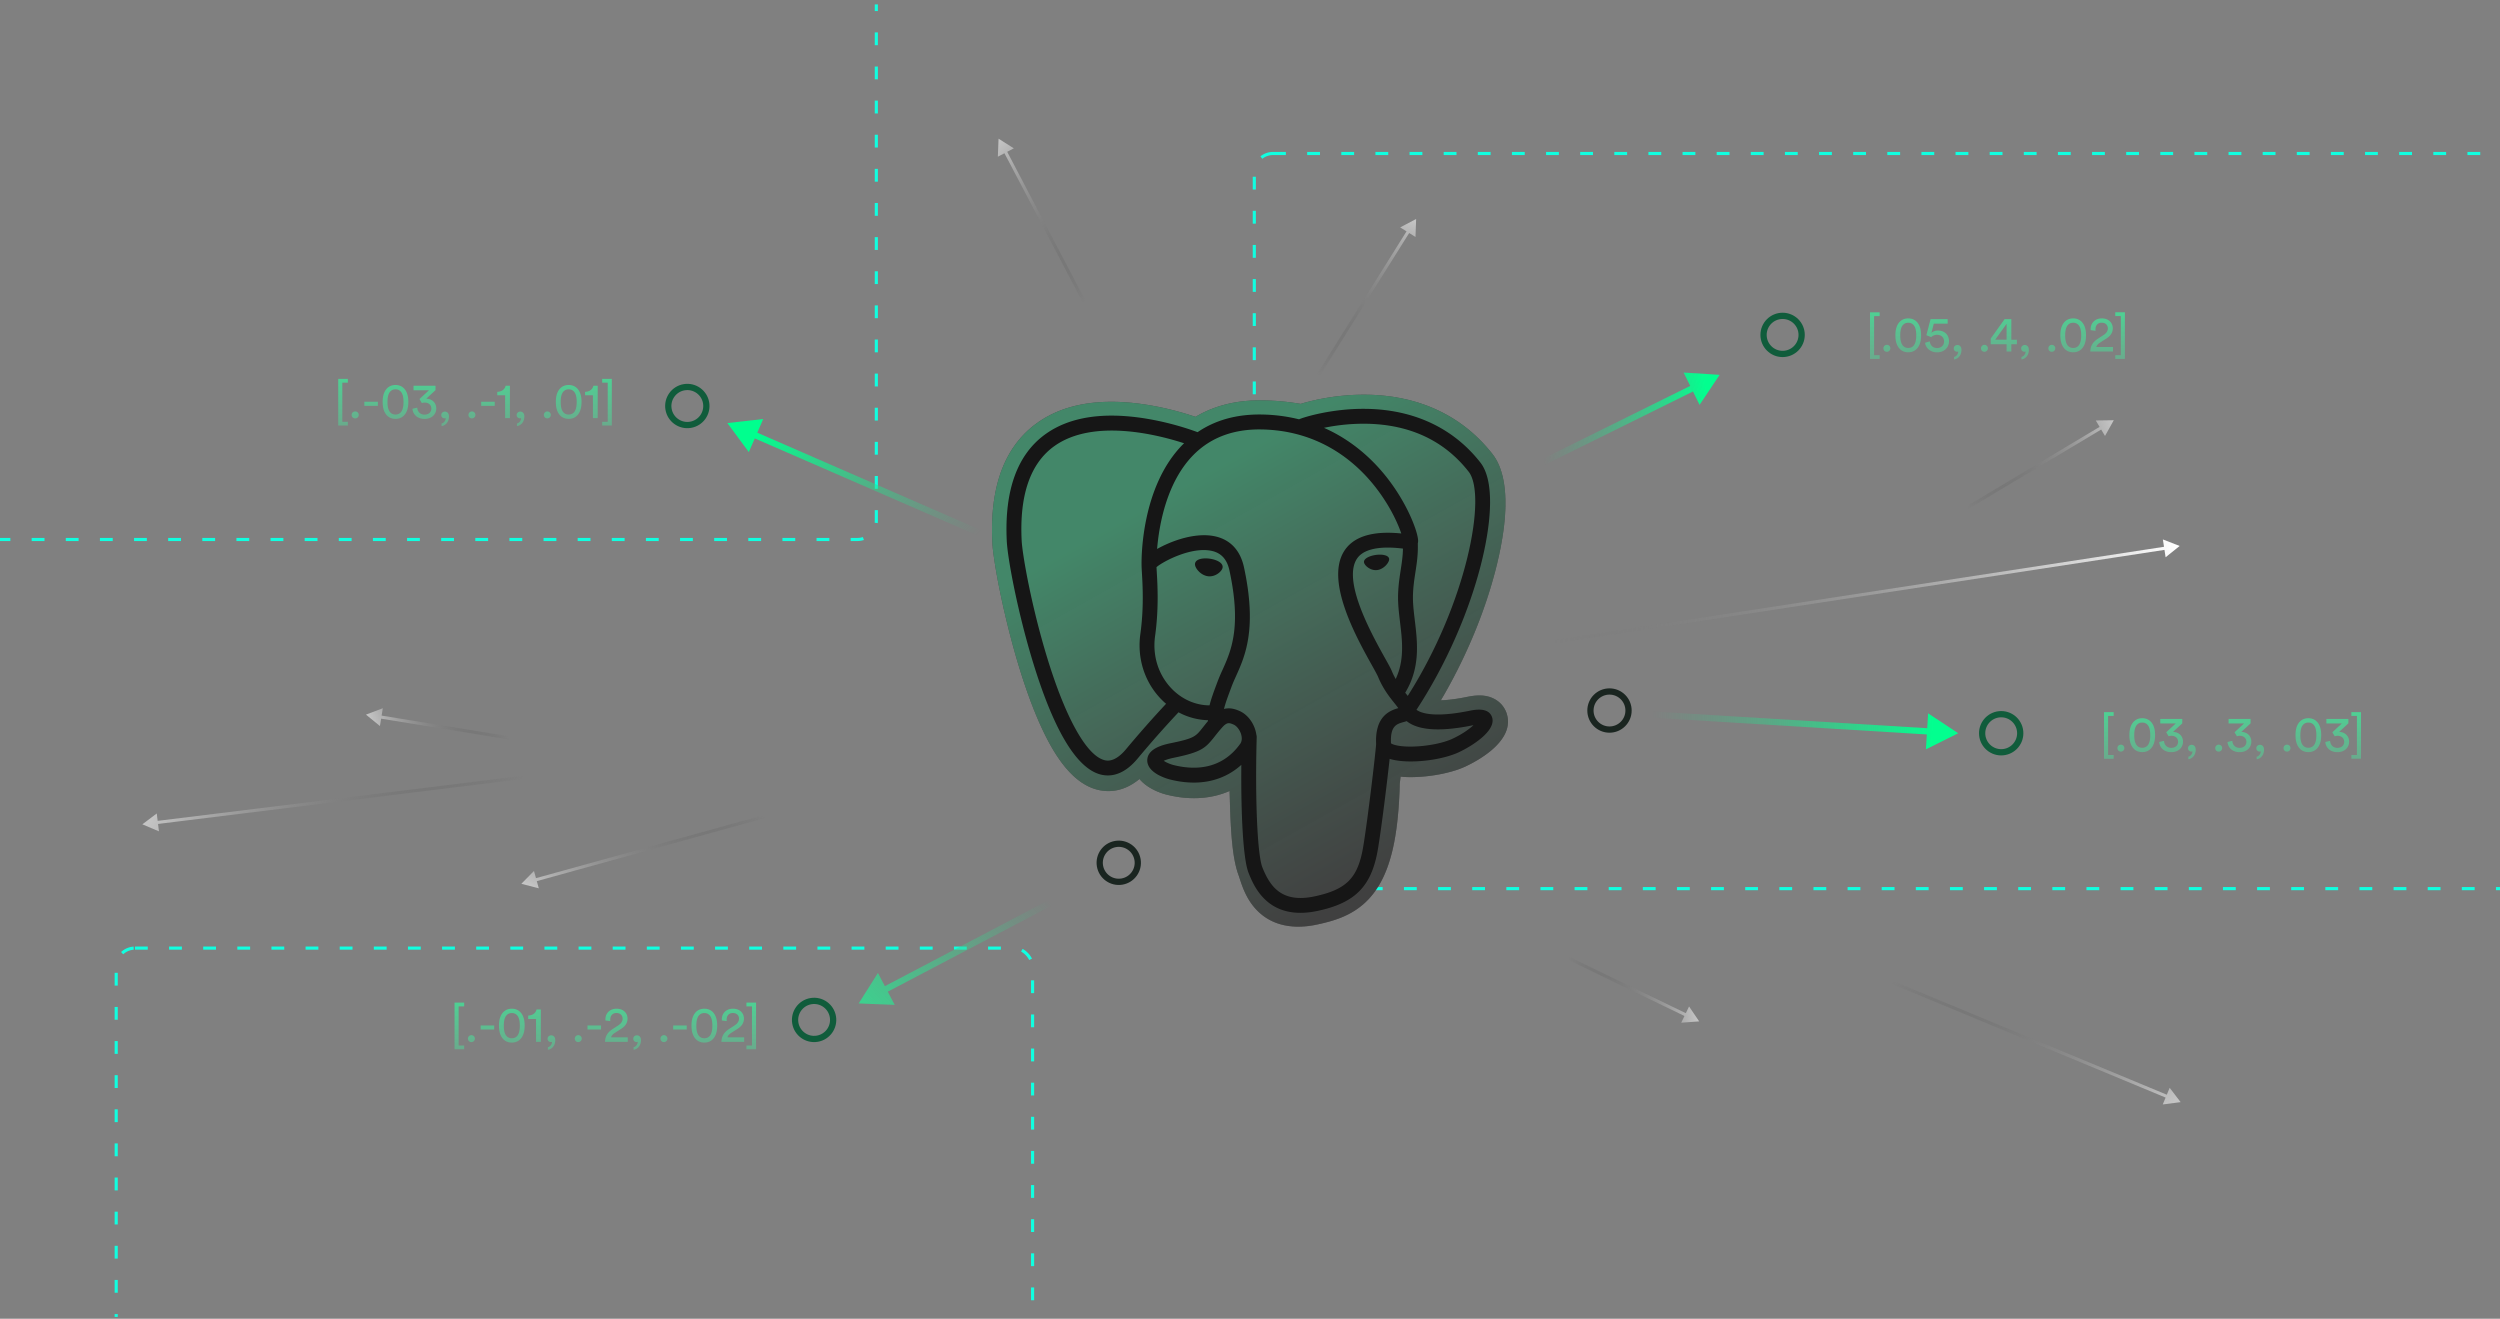 <svg xmlns="http://www.w3.org/2000/svg" width="400" height="211" fill="none" viewBox="0 0 400 211"><rect x="0" y="0" width="400" height="211" fill="#808080" stroke="none"/><g clip-path="url(#a)"><rect width="235.466" height="117.627" x="200.689" y="24.556" stroke="url(#b)" stroke-dasharray="2.05 3.41" stroke-width=".5" rx="3"/><rect width="146.622" height="70.089" x="18.592" y="151.697" stroke="url(#c)" stroke-dasharray="2.05 3.41" stroke-width=".5" rx="3"/><rect width="144.514" height="110.236" x="-4.301" y="-23.92" stroke="url(#d)" stroke-dasharray="2.05 3.41" stroke-width=".5" rx="3"/><path fill="url(#e)" d="m159.77 22.19-.115 2.885 2.556-1.342zm20.058 37.653-18.79-35.777-.443.233 18.791 35.776z"/><path fill="url(#f)" d="m226.582 35.033-2.551 1.352 2.447 1.532zM204.149 71.32l21.45-34.248-.423-.265-21.451 34.248z"/><path fill="url(#g)" d="m22.776 131.891 2.658 1.126-.354-2.865zm88.22-11.148-86.018 10.624.062.496 86.017-10.624z"/><path fill="url(#h)" d="m83.413 141.409 2.795.724-.77-2.782zm56.199-15.815-54.097 14.974.133.481 54.097-14.973z"/><path fill="url(#i)" d="m58.553 114.338 2.235 1.827.464-2.849zM91.7 119.49l-30.887-5.036-.08.493 30.886 5.036z"/><path fill="url(#j)" d="m271.871 163.422-1.623-2.387-1.256 2.599zm-30.313-14.368 28.178 13.614.218-.45-28.178-13.614z"/><path fill="url(#k)" d="m348.902 176.341-1.755-2.292-1.108 2.666zm-66.83-27.486 64.656 26.854.192-.462-64.656-26.854z"/><path fill="url(#l)" d="m338.206 67.234-2.886.042 1.48 2.479zm-33.727 20.432 31.924-19.064-.257-.43-31.924 19.065z"/><path fill="url(#m)" d="m348.748 87.356-2.69-1.048.438 2.853zm-124.461 19.323 122.275-18.735-.076-.495-122.275 18.735z"/><circle cx="109.972" cy="64.962" r="3.048" stroke="#105c3b" transform="rotate(-9.501 109.972 64.962)"/><circle cx="320.19" cy="117.318" r="3.048" stroke="#105c3b"/><circle cx="285.216" cy="53.584" r="3.048" stroke="#105c3b"/><circle cx="257.518" cy="113.685" r="3.048" stroke="#1a2520"/><path fill="#161616" fill-rule="evenodd" d="M241.062 114.136c-.497-1.502-1.796-2.549-3.478-2.801-.792-.118-1.7-.067-2.774.154-1.872.386-3.262.533-4.275.562 3.826-6.461 6.938-13.828 8.729-20.763 2.896-11.214 1.348-16.323-.46-18.634-4.787-6.116-11.77-9.402-20.196-9.502-4.494-.055-8.44.832-10.498 1.47a39 39 0 0 0-6.139-.561c-4.053-.065-7.634.818-10.693 2.634a49 49 0 0 0-7.553-1.896c-7.384-1.212-13.335-.267-17.688 2.808-5.272 3.724-7.715 10.193-7.263 19.228.143 2.87 1.748 11.597 4.275 19.875 1.452 4.758 3 8.709 4.602 11.745 2.272 4.304 4.702 6.839 7.431 7.749 1.529.51 4.308.866 7.231-1.568.371.449.865.895 1.521 1.309.833.525 1.851.954 2.869 1.209 3.666.916 7.1.687 10.03-.597.018.521.032 1.018.044 1.448.019.698.038 1.381.064 2.021.173 4.323.468 7.685 1.339 10.037.048.13.112.327.18.536.435 1.331 1.162 3.56 3.012 5.305 1.915 1.808 4.232 2.363 6.354 2.362 1.064 0 2.08-.139 2.97-.33 3.175-.68 6.78-1.717 9.389-5.431 2.465-3.51 3.664-8.798 3.881-17.13l.079-.675.051-.44.581.051.15.01c3.234.147 7.187-.538 9.615-1.666 1.919-.891 8.067-4.136 6.62-8.519" clip-rule="evenodd"/><path fill="url(#n)" fill-opacity=".5" fill-rule="evenodd" d="M241.062 114.136c-.497-1.502-1.796-2.549-3.478-2.801-.792-.118-1.7-.067-2.774.154-1.872.386-3.262.533-4.275.562 3.826-6.461 6.938-13.828 8.729-20.763 2.896-11.214 1.348-16.323-.46-18.634-4.787-6.116-11.77-9.402-20.196-9.502-4.494-.055-8.44.832-10.498 1.47a39 39 0 0 0-6.139-.561c-4.053-.065-7.634.818-10.693 2.634a49 49 0 0 0-7.553-1.896c-7.384-1.212-13.335-.267-17.688 2.808-5.272 3.724-7.715 10.193-7.263 19.228.143 2.87 1.748 11.597 4.275 19.875 1.452 4.758 3 8.709 4.602 11.745 2.272 4.304 4.702 6.839 7.431 7.749 1.529.51 4.308.866 7.231-1.568.371.449.865.895 1.521 1.309.833.525 1.851.954 2.869 1.209 3.666.916 7.1.687 10.03-.597.018.521.032 1.018.044 1.448.019.698.038 1.381.064 2.021.173 4.323.468 7.685 1.339 10.037.048.13.112.327.18.536.435 1.331 1.162 3.56 3.012 5.305 1.915 1.808 4.232 2.363 6.354 2.362 1.064 0 2.08-.139 2.97-.33 3.175-.68 6.78-1.717 9.389-5.431 2.465-3.51 3.664-8.798 3.881-17.13l.079-.675.051-.44.581.051.15.01c3.234.147 7.187-.538 9.615-1.666 1.919-.891 8.067-4.136 6.62-8.519M193.563 89.39c-.867-.12-1.651-.009-2.048.292a.75.75 0 0 0-.311.5c-.05.357.2.752.354.955.435.577 1.071.973 1.7 1.06q.137.02.272.02c1.049 0 2.003-.817 2.087-1.42.105-.755-.991-1.259-2.054-1.407m28.699.022c-.083-.592-1.136-.76-2.136-.622-.998.14-1.966.59-1.885 1.183.065.462.898 1.25 1.884 1.249q.125 0 .252-.017c.658-.092 1.141-.51 1.37-.75.35-.368.552-.777.515-1.043m16.471 25.351c-.366-1.109-1.546-1.466-3.506-1.061-5.821 1.202-7.905.37-8.59-.134 4.524-6.893 8.246-15.224 10.254-22.997.951-3.682 1.477-7.102 1.519-9.889.048-3.06-.473-5.307-1.548-6.68-4.332-5.536-10.691-8.506-18.388-8.588-5.292-.06-9.762 1.295-10.629 1.676a26.5 26.5 0 0 0-5.981-.768c-3.973-.064-7.406.887-10.249 2.825a46 46 0 0 0-8.329-2.184c-6.748-1.086-12.11-.263-15.936 2.448-4.566 3.234-6.673 9.016-6.265 17.185.138 2.748 1.703 11.202 4.175 19.299 3.252 10.656 6.788 16.689 10.508 17.93.436.145.938.246 1.492.246 1.357 0 3.021-.611 4.752-2.693a171 171 0 0 1 6.55-7.411 10.55 10.55 0 0 0 4.712 1.267l.011.129c-.33.391-.6.734-.83 1.027-1.139 1.445-1.376 1.746-5.041 2.5-1.042.215-3.812.786-3.852 2.727-.044 2.121 3.273 3.011 3.651 3.106 1.317.329 2.586.492 3.796.492 2.943 0 5.532-.967 7.602-2.839-.064 7.56.251 15.01 1.159 17.28.743 1.858 2.56 6.399 8.297 6.398.841 0 1.768-.097 2.787-.316 5.987-1.284 8.587-3.93 9.593-9.764.538-3.118 1.462-10.563 1.896-14.557.917.286 2.098.417 3.374.417 2.661 0 5.731-.565 7.657-1.459 2.163-1.005 6.067-3.47 5.359-5.612m-14.259-26.986c-.02 1.179-.182 2.249-.354 3.366-.185 1.202-.377 2.444-.425 3.952-.048 1.468.136 2.994.313 4.47.358 2.98.726 6.048-.697 9.076a12 12 0 0 1-.631-1.296c-.176-.428-.56-1.117-1.092-2.07-2.069-3.71-6.913-12.397-4.433-15.942.738-1.056 2.613-2.14 7.319-1.556m-5.704-19.975c6.896.153 12.352 2.733 16.214 7.668 2.963 3.786-.299 21.013-9.743 35.874a34 34 0 0 0-.406-.511c2.44-4.03 1.963-8.017 1.538-11.553-.174-1.45-.339-2.821-.297-4.108.043-1.365.224-2.535.398-3.666.215-1.395.433-2.837.373-4.538a1.9 1.9 0 0 0 .039-.64c-.153-1.63-2.015-6.511-5.811-10.93-2.076-2.416-5.103-5.12-9.237-6.944a31 31 0 0 1 6.932-.651m-38.59 52.052c-1.907 2.293-3.224 1.854-3.657 1.71-2.823-.942-6.097-6.907-8.985-16.366-2.498-8.184-3.958-16.415-4.073-18.722-.365-7.3 1.404-12.386 5.259-15.12 6.272-4.448 16.586-1.785 20.73-.435q-.091.087-.181.173c-6.8 6.868-6.639 18.602-6.622 19.319-.001.277.022.669.054 1.208.117 1.973.335 5.646-.247 9.806-.54 3.865.651 7.648 3.269 10.38q.407.423.846.797a175 175 0 0 0-6.393 7.25m7.264-9.692c-2.11-2.201-3.068-5.263-2.629-8.402.614-4.394.388-8.22.266-10.277-.017-.288-.032-.54-.041-.739.993-.88 5.597-3.347 8.88-2.595 1.498.343 2.411 1.364 2.79 3.118 1.965 9.085.261 12.872-1.109 15.915a30 30 0 0 0-.777 1.832l-.176.474c-.447 1.198-.863 2.312-1.12 3.37-2.243-.007-4.425-.965-6.084-2.696m.347 12.249c-.655-.164-1.244-.448-1.59-.684.289-.136.803-.32 1.693-.504 4.312-.888 4.978-1.514 6.432-3.36a29 29 0 0 1 1.234-1.488l.001-.001c.78-.872 1.136-.724 1.783-.456.524.217 1.034.873 1.241 1.596.098.342.208.99-.152 1.494-3.038 4.253-7.464 4.198-10.642 3.403m22.56 21.003c-5.275 1.13-7.142-1.561-8.373-4.638-.794-1.986-1.184-10.943-.907-20.834a1.2 1.2 0 0 0-.052-.378 5 5 0 0 0-.147-.699c-.412-1.439-1.416-2.643-2.62-3.142-.478-.199-1.357-.562-2.412-.292.225-.928.616-1.974 1.039-3.108l.177-.477c.2-.538.451-1.095.716-1.684 1.433-3.184 3.396-7.545 1.266-17.396-.798-3.69-3.463-5.491-7.502-5.073-2.421.25-4.637 1.228-5.741 1.788q-.355.18-.658.35c.308-3.718 1.473-10.666 5.832-15.061 2.744-2.768 6.398-4.135 10.851-4.06 8.774.143 14.4 4.645 17.575 8.397 2.736 3.234 4.218 6.49 4.809 8.247-4.446-.452-7.47.426-9.004 2.617-3.335 4.768 1.825 14.021 4.305 18.469.455.815.847 1.519.971 1.818.807 1.957 1.853 3.264 2.616 4.218.234.292.461.576.634.823-1.347.388-3.766 1.285-3.546 5.769-.178 2.251-1.442 12.785-2.084 16.506-.848 4.917-2.658 6.749-7.745 7.84m22.017-25.201c-1.377.639-3.681 1.119-5.871 1.221-2.418.114-3.649-.27-3.938-.507-.136-2.794.904-3.086 2.005-3.395.173-.049.342-.096.504-.153q.153.123.334.244c1.943 1.283 5.41 1.422 10.304.411l.054-.01c-.66.617-1.79 1.445-3.392 2.189" clip-rule="evenodd"/><path fill="url(#o)" d="m116.381 67.69 3.43 4.645 2.307-5.293zm72.142 30.899L120.706 69.03l-.399.917 67.817 29.558z"/><path fill="url(#p)" d="m275.136 59.977-5.761-.372 2.559 5.176zM246.01 74.939l25.314-12.52-.443-.896-25.314 12.52z"/><path fill="url(#q)" d="m313.313 117.318-4.815-3.186-.352 5.763zm-51.121-2.618 46.598 2.843.061-.998-46.598-2.843z"/><path fill="url(#r)" d="m137.386 160.551 5.769.23-2.685-5.111zm52.874-28.341-49.123 25.805.465.886 49.123-25.806z"/><circle cx="179.001" cy="138.046" r="3.048" stroke="#1a2520" transform="rotate(-9.501 179.001 138.046)"/><circle cx="130.257" cy="163.188" r="3.048" stroke="#105c3b" transform="rotate(-9.501 130.257 163.188)"/><path fill="url(#s)" d="M74.27 167.881h-1.544v-7.464h1.543v.608h-.888v6.256h.888zm.6-1.696a.557.557 0 1 1 .552.552.543.543 0 0 1-.552-.552m4.203-1.456h-2.168v-.656h2.168zm1.538-.624c0 .792.144 1.352.456 1.68.2.208.456.336.824.336s.624-.128.824-.336c.312-.328.456-.888.456-1.68s-.144-1.352-.456-1.68c-.2-.208-.456-.336-.824-.336s-.624.128-.824.336c-.312.328-.456.888-.456 1.68m-.776 0c0-.712.12-1.368.464-1.88.336-.504.856-.832 1.592-.832s1.256.328 1.592.832c.344.512.464 1.168.464 1.88s-.12 1.368-.464 1.88c-.336.504-.856.832-1.592.832s-1.256-.328-1.592-.832c-.344-.512-.464-1.168-.464-1.88m6.7 2.592h-.769v-3.656H84.51v-.552c.72-.016 1.216-.416 1.336-.976h.688zm1.077-.512c0-.288.248-.536.584-.536.344 0 .648.256.648.76 0 1.056-.688 1.496-1.184 1.56v-.416c.392-.088.656-.48.664-.864a.35.35 0 0 1-.176.04.514.514 0 0 1-.536-.544m4.352 0a.557.557 0 1 1 .552.552.543.543 0 0 1-.552-.552m4.202-1.456h-2.168v-.656h2.168zm1.491-1.352-.784-.096c-.008-.072-.008-.144-.008-.208 0-.888.656-1.68 1.792-1.68 1.112 0 1.752.728 1.752 1.592 0 .68-.384 1.224-.976 1.6l-1.024.656c-.296.192-.56.408-.632.728h2.664v.728h-3.632c.016-.848.352-1.496 1.232-2.064l.864-.56c.488-.312.712-.68.712-1.08 0-.472-.32-.912-.976-.912-.68 0-1 .472-1 1.064 0 .072.008.152.016.232m3.666 2.808c0-.288.248-.536.584-.536.344 0 .648.256.648.76 0 1.056-.688 1.496-1.184 1.56v-.416c.392-.088.656-.48.664-.864a.35.35 0 0 1-.176.04.514.514 0 0 1-.536-.544m4.352 0a.557.557 0 1 1 .552.552.543.543 0 0 1-.552-.552m4.202-1.456h-2.168v-.656h2.168zm1.539-.624c0 .792.144 1.352.456 1.68.2.208.456.336.824.336s.624-.128.824-.336c.312-.328.456-.888.456-1.68s-.144-1.352-.456-1.68c-.2-.208-.456-.336-.824-.336s-.624.128-.824.336c-.312.328-.456.888-.456 1.68m-.776 0c0-.712.12-1.368.464-1.88.336-.504.856-.832 1.592-.832s1.256.328 1.592.832c.344.512.464 1.168.464 1.88s-.12 1.368-.464 1.88c-.336.504-.856.832-1.592.832s-1.256-.328-1.592-.832c-.344-.512-.464-1.168-.464-1.88m5.642-.728-.784-.096c-.008-.072-.008-.144-.008-.208 0-.888.656-1.68 1.792-1.68 1.112 0 1.752.728 1.752 1.592 0 .68-.384 1.224-.976 1.6l-1.024.656c-.296.192-.56.408-.632.728h2.664v.728h-3.632c.016-.848.352-1.496 1.232-2.064l.864-.56c.488-.312.712-.68.712-1.08 0-.472-.32-.912-.976-.912-.68 0-1 .472-1 1.064 0 .072.008.152.016.232m4.69 4.504h-1.544v-.6h.888v-6.256h-.888v-.608h1.544z"/><path fill="url(#t)" d="M338.186 121.403h-1.544v-7.464h1.544v.608h-.888v6.256h.888zm.6-1.696a.557.557 0 1 1 .552.552.543.543 0 0 1-.552-.552m2.694-2.08c0 .792.144 1.352.456 1.68.2.208.456.336.824.336s.624-.128.824-.336c.312-.328.456-.888.456-1.68s-.144-1.352-.456-1.68c-.2-.208-.456-.336-.824-.336s-.624.128-.824.336c-.312.328-.456.888-.456 1.68m-.776 0c0-.712.12-1.368.464-1.88.336-.504.856-.832 1.592-.832s1.256.328 1.592.832c.344.512.464 1.168.464 1.88s-.12 1.368-.464 1.88c-.336.504-.856.832-1.592.832s-1.256-.328-1.592-.832c-.344-.512-.464-1.168-.464-1.88m6.275.184-.384-.648 1.528-1.408h-2.48v-.72h3.52v.704l-1.48 1.368c.76 0 1.6.512 1.6 1.576 0 .872-.672 1.664-1.88 1.664-1.2 0-1.88-.784-1.928-1.632l.768-.176c.032.688.528 1.12 1.152 1.12.712 0 1.096-.44 1.096-.96 0-.68-.544-.968-1.056-.968-.16 0-.32.032-.456.08m3.104 1.896c0-.288.248-.536.584-.536.344 0 .648.256.648.76 0 1.056-.688 1.496-1.184 1.56v-.416c.392-.088.656-.48.664-.864a.35.35 0 0 1-.176.04.514.514 0 0 1-.536-.544m4.352 0a.557.557 0 1 1 .552.552.543.543 0 0 1-.552-.552m3.474-1.896-.384-.648 1.528-1.408h-2.48v-.72h3.52v.704l-1.48 1.368c.76 0 1.6.512 1.6 1.576 0 .872-.672 1.664-1.88 1.664-1.2 0-1.88-.784-1.928-1.632l.768-.176c.032.688.528 1.12 1.152 1.12.712 0 1.096-.44 1.096-.96 0-.68-.544-.968-1.056-.968-.16 0-.32.032-.456.08m3.104 1.896c0-.288.248-.536.584-.536.344 0 .648.256.648.76 0 1.056-.688 1.496-1.184 1.56v-.416c.392-.088.656-.48.664-.864a.35.35 0 0 1-.176.04.514.514 0 0 1-.536-.544m4.351 0a.557.557 0 1 1 .552.552.543.543 0 0 1-.552-.552m2.694-2.08c0 .792.144 1.352.456 1.68.2.208.456.336.824.336s.624-.128.824-.336c.312-.328.456-.888.456-1.68s-.144-1.352-.456-1.68c-.2-.208-.456-.336-.824-.336s-.624.128-.824.336c-.312.328-.456.888-.456 1.68m-.776 0c0-.712.12-1.368.464-1.88.336-.504.856-.832 1.592-.832s1.256.328 1.592.832c.344.512.464 1.168.464 1.88s-.12 1.368-.464 1.88c-.336.504-.856.832-1.592.832s-1.256-.328-1.592-.832c-.344-.512-.464-1.168-.464-1.88m6.275.184-.384-.648 1.528-1.408h-2.48v-.72h3.52v.704l-1.48 1.368c.76 0 1.6.512 1.6 1.576 0 .872-.672 1.664-1.88 1.664-1.2 0-1.88-.784-1.928-1.632l.768-.176c.032.688.528 1.12 1.152 1.12.712 0 1.096-.44 1.096-.96 0-.68-.544-.968-1.056-.968-.16 0-.32.032-.456.08m4.206 3.592h-1.544v-.6h.888v-6.256h-.888v-.608h1.544z"/><path fill="url(#u)" d="M300.744 57.432H299.2v-7.464h1.544v.608h-.888v6.256h.888zm.601-1.696a.557.557 0 1 1 .552.552.543.543 0 0 1-.552-.552m2.694-2.08c0 .792.144 1.352.456 1.68.2.208.456.336.824.336s.624-.128.824-.336c.312-.328.456-.888.456-1.68s-.144-1.352-.456-1.68c-.2-.208-.456-.336-.824-.336s-.624.128-.824.336c-.312.328-.456.888-.456 1.68m-.776 0c0-.712.12-1.368.464-1.88.336-.504.856-.832 1.592-.832s1.256.328 1.592.832c.344.512.464 1.168.464 1.88s-.12 1.368-.464 1.88c-.336.504-.856.832-1.592.832s-1.256-.328-1.592-.832c-.344-.512-.464-1.168-.464-1.88m4.755 1.184.752-.224c.048.64.52 1.072 1.168 1.072.616 0 1.112-.408 1.112-1.048 0-.712-.52-1.072-1.12-1.072-.368 0-.72.144-.944.376-.272-.104-.504-.208-.768-.304l.672-2.576h2.736v.72h-2.216l-.384 1.488c.232-.256.648-.384 1.056-.384 1.016 0 1.76.648 1.76 1.72 0 .976-.752 1.768-1.904 1.768-1.104 0-1.848-.72-1.92-1.536m4.585.896c0-.288.248-.536.584-.536.344 0 .648.256.648.76 0 1.056-.688 1.496-1.184 1.56v-.416c.392-.088.656-.48.664-.864a.35.35 0 0 1-.176.04.514.514 0 0 1-.536-.544m4.351 0a.557.557 0 1 1 .552.552.543.543 0 0 1-.552-.552m1.556-.656v-.904l2.224-3.112h1.08v3.288h.888v.728h-.888v1.168h-.76V55.08zm2.544-.728v-2.536l-1.824 2.536zm2.33 1.384c0-.288.248-.536.584-.536.344 0 .648.256.648.76 0 1.056-.688 1.496-1.184 1.56v-.416c.392-.088.656-.48.664-.864a.35.35 0 0 1-.176.04.514.514 0 0 1-.536-.544m4.351 0a.557.557 0 1 1 .552.552.543.543 0 0 1-.552-.552m2.695-2.08c0 .792.144 1.352.456 1.68.2.208.456.336.824.336s.624-.128.824-.336c.312-.328.456-.888.456-1.68s-.144-1.352-.456-1.68c-.2-.208-.456-.336-.824-.336s-.624.128-.824.336c-.312.328-.456.888-.456 1.68m-.776 0c0-.712.12-1.368.464-1.88.336-.504.856-.832 1.592-.832s1.256.328 1.592.832c.344.512.464 1.168.464 1.88s-.12 1.368-.464 1.88c-.336.504-.856.832-1.592.832s-1.256-.328-1.592-.832c-.344-.512-.464-1.168-.464-1.88m5.642-.728-.784-.096c-.008-.072-.008-.144-.008-.208 0-.888.656-1.68 1.792-1.68 1.112 0 1.752.728 1.752 1.592 0 .68-.384 1.224-.976 1.6l-1.024.656c-.296.192-.56.408-.632.728h2.664v.728h-3.632c.016-.848.352-1.496 1.232-2.064l.864-.56c.488-.312.712-.68.712-1.08 0-.472-.32-.912-.976-.912-.68 0-1 .472-1 1.064q.002.11.016.232m4.69 4.504h-1.544v-.6h.888v-6.256h-.888v-.608h1.544z"/><path fill="url(#v)" d="M55.658 68.087h-1.544v-7.464h1.544v.608h-.888v6.256h.888zm.6-1.696c0-.312.24-.56.553-.56a.557.557 0 1 1 0 1.112.543.543 0 0 1-.552-.552m4.203-1.456h-2.168v-.656h2.168zM62 64.311c0 .792.144 1.352.456 1.68.2.208.456.336.824.336s.624-.128.824-.336c.312-.328.456-.888.456-1.68s-.144-1.352-.456-1.68c-.2-.208-.456-.336-.824-.336s-.624.128-.824.336c-.312.328-.456.888-.456 1.68m-.776 0c0-.712.12-1.368.464-1.88.336-.504.856-.832 1.592-.832s1.256.328 1.592.832c.344.512.464 1.168.464 1.88s-.12 1.368-.464 1.88c-.336.504-.856.832-1.592.832s-1.256-.328-1.592-.832c-.344-.512-.464-1.168-.464-1.88m6.275.184-.384-.648 1.528-1.408h-2.48v-.72h3.52v.704l-1.48 1.368c.76 0 1.6.512 1.6 1.576 0 .872-.672 1.664-1.88 1.664-1.2 0-1.88-.784-1.928-1.632l.768-.176c.032.688.528 1.12 1.152 1.12.712 0 1.096-.44 1.096-.96 0-.68-.544-.968-1.056-.968-.16 0-.32.032-.456.08m3.104 1.896c0-.288.248-.536.584-.536.344 0 .648.256.648.76 0 1.056-.688 1.496-1.184 1.56v-.416c.392-.088.656-.48.664-.864a.35.35 0 0 1-.176.04.514.514 0 0 1-.536-.544m4.351 0a.557.557 0 1 1 .552.552.543.543 0 0 1-.552-.552m4.203-1.456h-2.168v-.656h2.168zm2.43 1.968h-.768v-3.656h-1.256v-.552c.72-.016 1.216-.416 1.336-.976h.688zm1.078-.512c0-.288.248-.536.584-.536.344 0 .648.256.648.76 0 1.056-.688 1.496-1.184 1.56v-.416c.392-.088.656-.48.664-.864a.35.35 0 0 1-.176.04.514.514 0 0 1-.536-.544m4.352 0a.557.557 0 1 1 .552.552.543.543 0 0 1-.552-.552m2.694-2.08c0 .792.144 1.352.456 1.68.2.208.456.336.824.336s.624-.128.824-.336c.312-.328.456-.888.456-1.68s-.144-1.352-.456-1.68c-.2-.208-.456-.336-.824-.336s-.624.128-.824.336c-.312.328-.456.888-.456 1.68m-.776 0c0-.712.12-1.368.464-1.88.336-.504.856-.832 1.592-.832s1.256.328 1.592.832c.344.512.464 1.168.464 1.88s-.12 1.368-.464 1.88c-.336.504-.856.832-1.592.832s-1.256-.328-1.592-.832c-.344-.512-.464-1.168-.464-1.88m6.699 2.592h-.768v-3.656H93.61v-.552c.72-.016 1.216-.416 1.336-.976h.688zm2.258 1.184h-1.544v-.6h.888v-6.256h-.888v-.608h1.544z"/></g><defs><linearGradient id="e" x1="161.294" x2="180.69" y1="21.195" y2="41.31" gradientUnits="userSpaceOnUse"><stop stop-color="#c4c4c4"/><stop offset="1" stop-color="#3f3f3f" stop-opacity="0"/></linearGradient><linearGradient id="f" x1="228.209" x2="220.595" y1="35.848" y2="62.734" gradientUnits="userSpaceOnUse"><stop stop-color="#c4c4c4"/><stop offset="1" stop-color="#3f3f3f" stop-opacity="0"/></linearGradient><linearGradient id="g" x1="29.374" x2="75.74" y1="119.38" y2="141.27" gradientUnits="userSpaceOnUse"><stop stop-color="#c4c4c4"/><stop offset="1" stop-color="#3f3f3f" stop-opacity="0"/></linearGradient><linearGradient id="h" x1="82.61" x2="92.929" y1="140.712" y2="117.571" gradientUnits="userSpaceOnUse"><stop stop-color="#c4c4c4"/><stop offset="1" stop-color="#3f3f3f" stop-opacity="0"/></linearGradient><linearGradient id="i" x1="58.419" x2="76.208" y1="113.422" y2="105.843" gradientUnits="userSpaceOnUse"><stop stop-color="#c4c4c4"/><stop offset="1" stop-color="#3f3f3f" stop-opacity="0"/></linearGradient><linearGradient id="j" x1="271.739" x2="252.528" y1="164.338" y2="166.544" gradientUnits="userSpaceOnUse"><stop stop-color="#c4c4c4"/><stop offset="1" stop-color="#3f3f3f" stop-opacity="0"/></linearGradient><linearGradient id="k" x1="339.969" x2="313.683" y1="182.616" y2="148.762" gradientUnits="userSpaceOnUse"><stop stop-color="#c4c4c4"/><stop offset="1" stop-color="#3f3f3f" stop-opacity="0"/></linearGradient><linearGradient id="l" x1="339.18" x2="314.306" y1="70.974" y2="79.719" gradientUnits="userSpaceOnUse"><stop stop-color="#c4c4c4"/><stop offset="1" stop-color="#3f3f3f" stop-opacity="0"/></linearGradient><linearGradient id="m" x1="348.763" x2="248.593" y1="98.946" y2="102.179" gradientUnits="userSpaceOnUse"><stop stop-color="#fff"/><stop offset="1" stop-color="#696969" stop-opacity="0"/></linearGradient><linearGradient id="n" x1="182.806" x2="217.33" y1="81.669" y2="143.322" gradientUnits="userSpaceOnUse"><stop stop-color="#70f8bb"/><stop offset="1" stop-color="#a3a3a3" stop-opacity=".6"/></linearGradient><linearGradient id="o" x1="119.984" x2="145.904" y1="70.727" y2="96.194" gradientUnits="userSpaceOnUse"><stop stop-color="#00ff8e"/><stop offset="1" stop-color="#3dcb8c" stop-opacity="0"/></linearGradient><linearGradient id="p" x1="274.274" x2="247.293" y1="72.485" y2="75.933" gradientUnits="userSpaceOnUse"><stop stop-color="#02ff8f"/><stop offset="1" stop-color="#3dcb8c" stop-opacity="0"/></linearGradient><linearGradient id="q" x1="309.014" x2="264.074" y1="126.432" y2="125.141" gradientUnits="userSpaceOnUse"><stop stop-color="#02ff8f"/><stop offset="1" stop-color="#3dcb8c" stop-opacity="0"/></linearGradient><linearGradient id="r" x1="136.467" x2="159.181" y1="159.105" y2="135.7" gradientUnits="userSpaceOnUse"><stop stop-color="#3ecf8e"/><stop offset="1" stop-color="#3dcb8c" stop-opacity="0"/></linearGradient><linearGradient id="s" x1="96.849" x2="96.849" y1="150.697" y2="176.895" gradientUnits="userSpaceOnUse"><stop stop-color="#23ff98"/><stop offset="1" stop-color="#49ffaa" stop-opacity="0"/></linearGradient><linearGradient id="t" x1="357.203" x2="357.203" y1="104.219" y2="130.417" gradientUnits="userSpaceOnUse"><stop stop-color="#23ff98"/><stop offset="1" stop-color="#49ffaa" stop-opacity="0"/></linearGradient><linearGradient id="u" x1="319.593" x2="319.593" y1="40.248" y2="66.446" gradientUnits="userSpaceOnUse"><stop stop-color="#23ff98"/><stop offset="1" stop-color="#49ffaa" stop-opacity="0"/></linearGradient><linearGradient id="v" x1="76.004" x2="76.004" y1="50.903" y2="77.101" gradientUnits="userSpaceOnUse"><stop stop-color="#23ff98"/><stop offset="1" stop-color="#49ffaa" stop-opacity="0"/></linearGradient><radialGradient id="b" cx="0" cy="0" r="1" gradientTransform="matrix(0 50.163 -71.99 0 318.349 84.351)" gradientUnits="userSpaceOnUse"><stop stop-color="#17fddf"/><stop offset="1" stop-color="#10ffe0"/></radialGradient><radialGradient id="c" cx="0" cy="0" r="1" gradientTransform="matrix(0 29.89 -44.827 0 91.857 187.327)" gradientUnits="userSpaceOnUse"><stop stop-color="#17fddf"/><stop offset="1" stop-color="#10ffe0"/></radialGradient><radialGradient id="d" cx="0" cy="0" r="1" gradientTransform="matrix(0 47.011 -44.183 0 67.911 32.118)" gradientUnits="userSpaceOnUse"><stop stop-color="#17fddf"/><stop offset="1" stop-color="#10ffe0"/></radialGradient><clipPath id="a"><path fill="#fff" d="M0 .708h400v210H0z"/></clipPath></defs></svg>